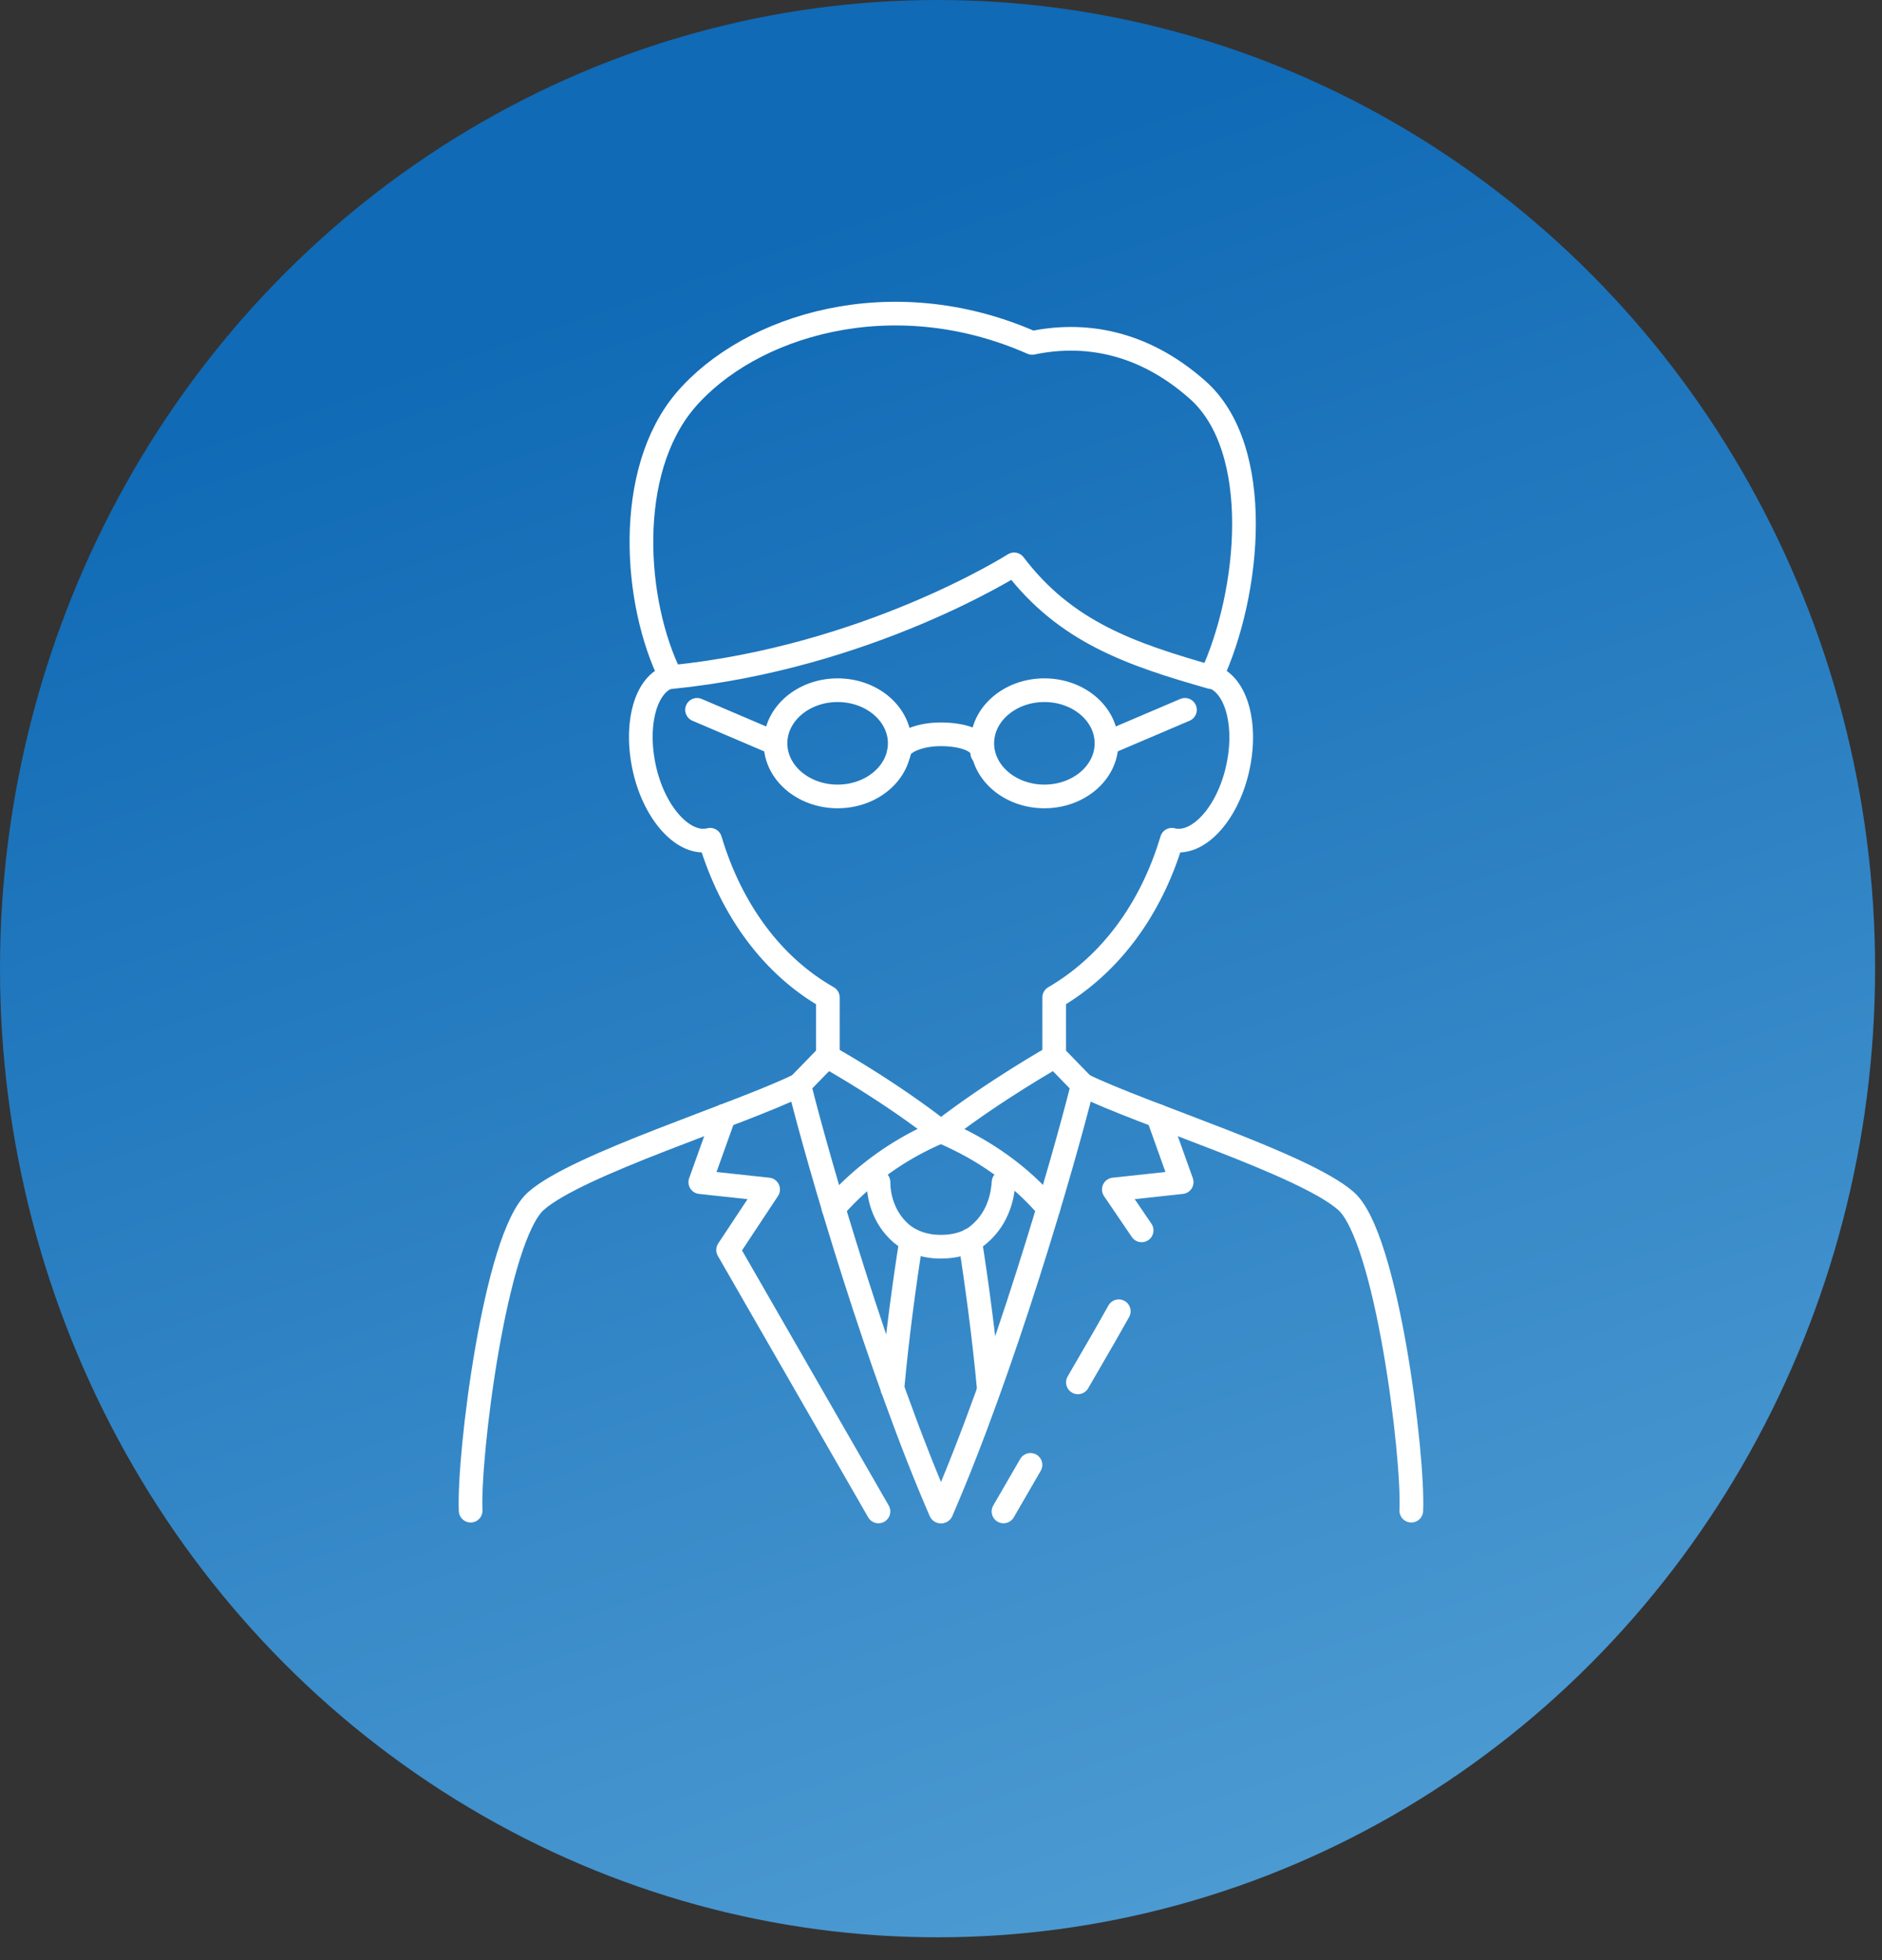 <svg width="48" height="50" viewBox="0 0 48 50" fill="none" xmlns="http://www.w3.org/2000/svg"><rect x="0" y="0" width="48" height="50" fill="#333333" stroke="none"/><ellipse cx="23.912" cy="24.709" rx="23.912" ry="24.709" fill="url(#paint0_linear_246_17839)"/><path d="M21.258 30.822a7.457 7.457 0 012.73-1.96c-1.354-1.063-2.896-1.917-2.896-1.917l-.71.73" stroke="#fff" stroke-width=".604" stroke-linecap="round" stroke-linejoin="round"/><path d="M23.99 38.555c-1.585-3.648-3.085-8.796-3.606-10.88-1.522.75-5.65 2.021-6.713 2.96-1.042.916-1.73 6.503-1.667 7.9m13.592-8.38c-.021.333-.126.896-.605 1.313-.23.208-.563.334-1 .334-.438 0-.772-.146-1.001-.334-.48-.417-.584-.98-.584-1.313m2.334 1.48c.167 1.063.355 2.439.48 3.793m-2.46 0c.125-1.375.312-2.73.48-3.793m-6.128-14.383c-.646.167-.938 1.23-.667 2.397.27 1.147 1.021 1.939 1.667 1.772.542 1.813 1.605 3.23 3.002 4.023v1.5m5.773.001v-1.501c1.396-.813 2.46-2.21 3.001-4.023.646.167 1.397-.625 1.668-1.772.27-1.146-.02-2.21-.667-2.397" stroke="#fff" stroke-width=".604" stroke-linecap="round" stroke-linejoin="round"/><path d="M25.865 14.396c1.313 1.73 2.98 2.293 5.024 2.877 1-2.147 1.355-5.837-.355-7.337-1.417-1.251-2.918-1.46-4.21-1.189-3.586-1.584-7.213-.437-8.838 1.46-1.564 1.834-1.314 5.19-.376 7.066 5.024-.5 8.755-2.877 8.755-2.877zm-7.399 14.07l-.605 1.689 1.73.187-1.021 1.543 3.835 6.67m3.877-1.188l-.688 1.188m2.94-5.107l-.354.626-.688 1.188m2.042-6.796l.604 1.689-1.73.187.709 1.043m-1.501-3.711l-.709-.73s-1.521.855-2.897 1.919c1.084.458 2.022 1.125 2.73 1.959" stroke="#fff" stroke-width=".604" stroke-linecap="round" stroke-linejoin="round"/><path d="M24.01 38.555c1.584-3.648 3.085-8.796 3.606-10.88 1.521.75 5.649 2.021 6.712 2.96 1.042.916 1.73 6.503 1.667 7.9M21.363 20.316c.875 0 1.585-.607 1.585-1.355s-.71-1.355-1.585-1.355c-.874 0-1.584.607-1.584 1.355s.71 1.355 1.584 1.355zm5.274 0c.875 0 1.584-.607 1.584-1.355s-.71-1.355-1.584-1.355c-.875 0-1.584.607-1.584 1.355s.709 1.355 1.584 1.355z" stroke="#fff" stroke-width=".604" stroke-linecap="round" stroke-linejoin="round"/><path d="M22.926 19.211c0-.25.48-.48 1.063-.48.584 0 1.063.168 1.063.48m-5.274-.25l-2-.854m10.442.854l2.002-.854" stroke="#fff" stroke-width=".604" stroke-linecap="round" stroke-linejoin="round"/><defs><linearGradient id="paint0_linear_246_17839" x1="28.012" y1="78.15" x2="5.023" y2="11.024" gradientUnits="userSpaceOnUse"><stop stop-color="#71B8E4"/><stop offset="1" stop-color="#106AB5"/></linearGradient></defs></svg>